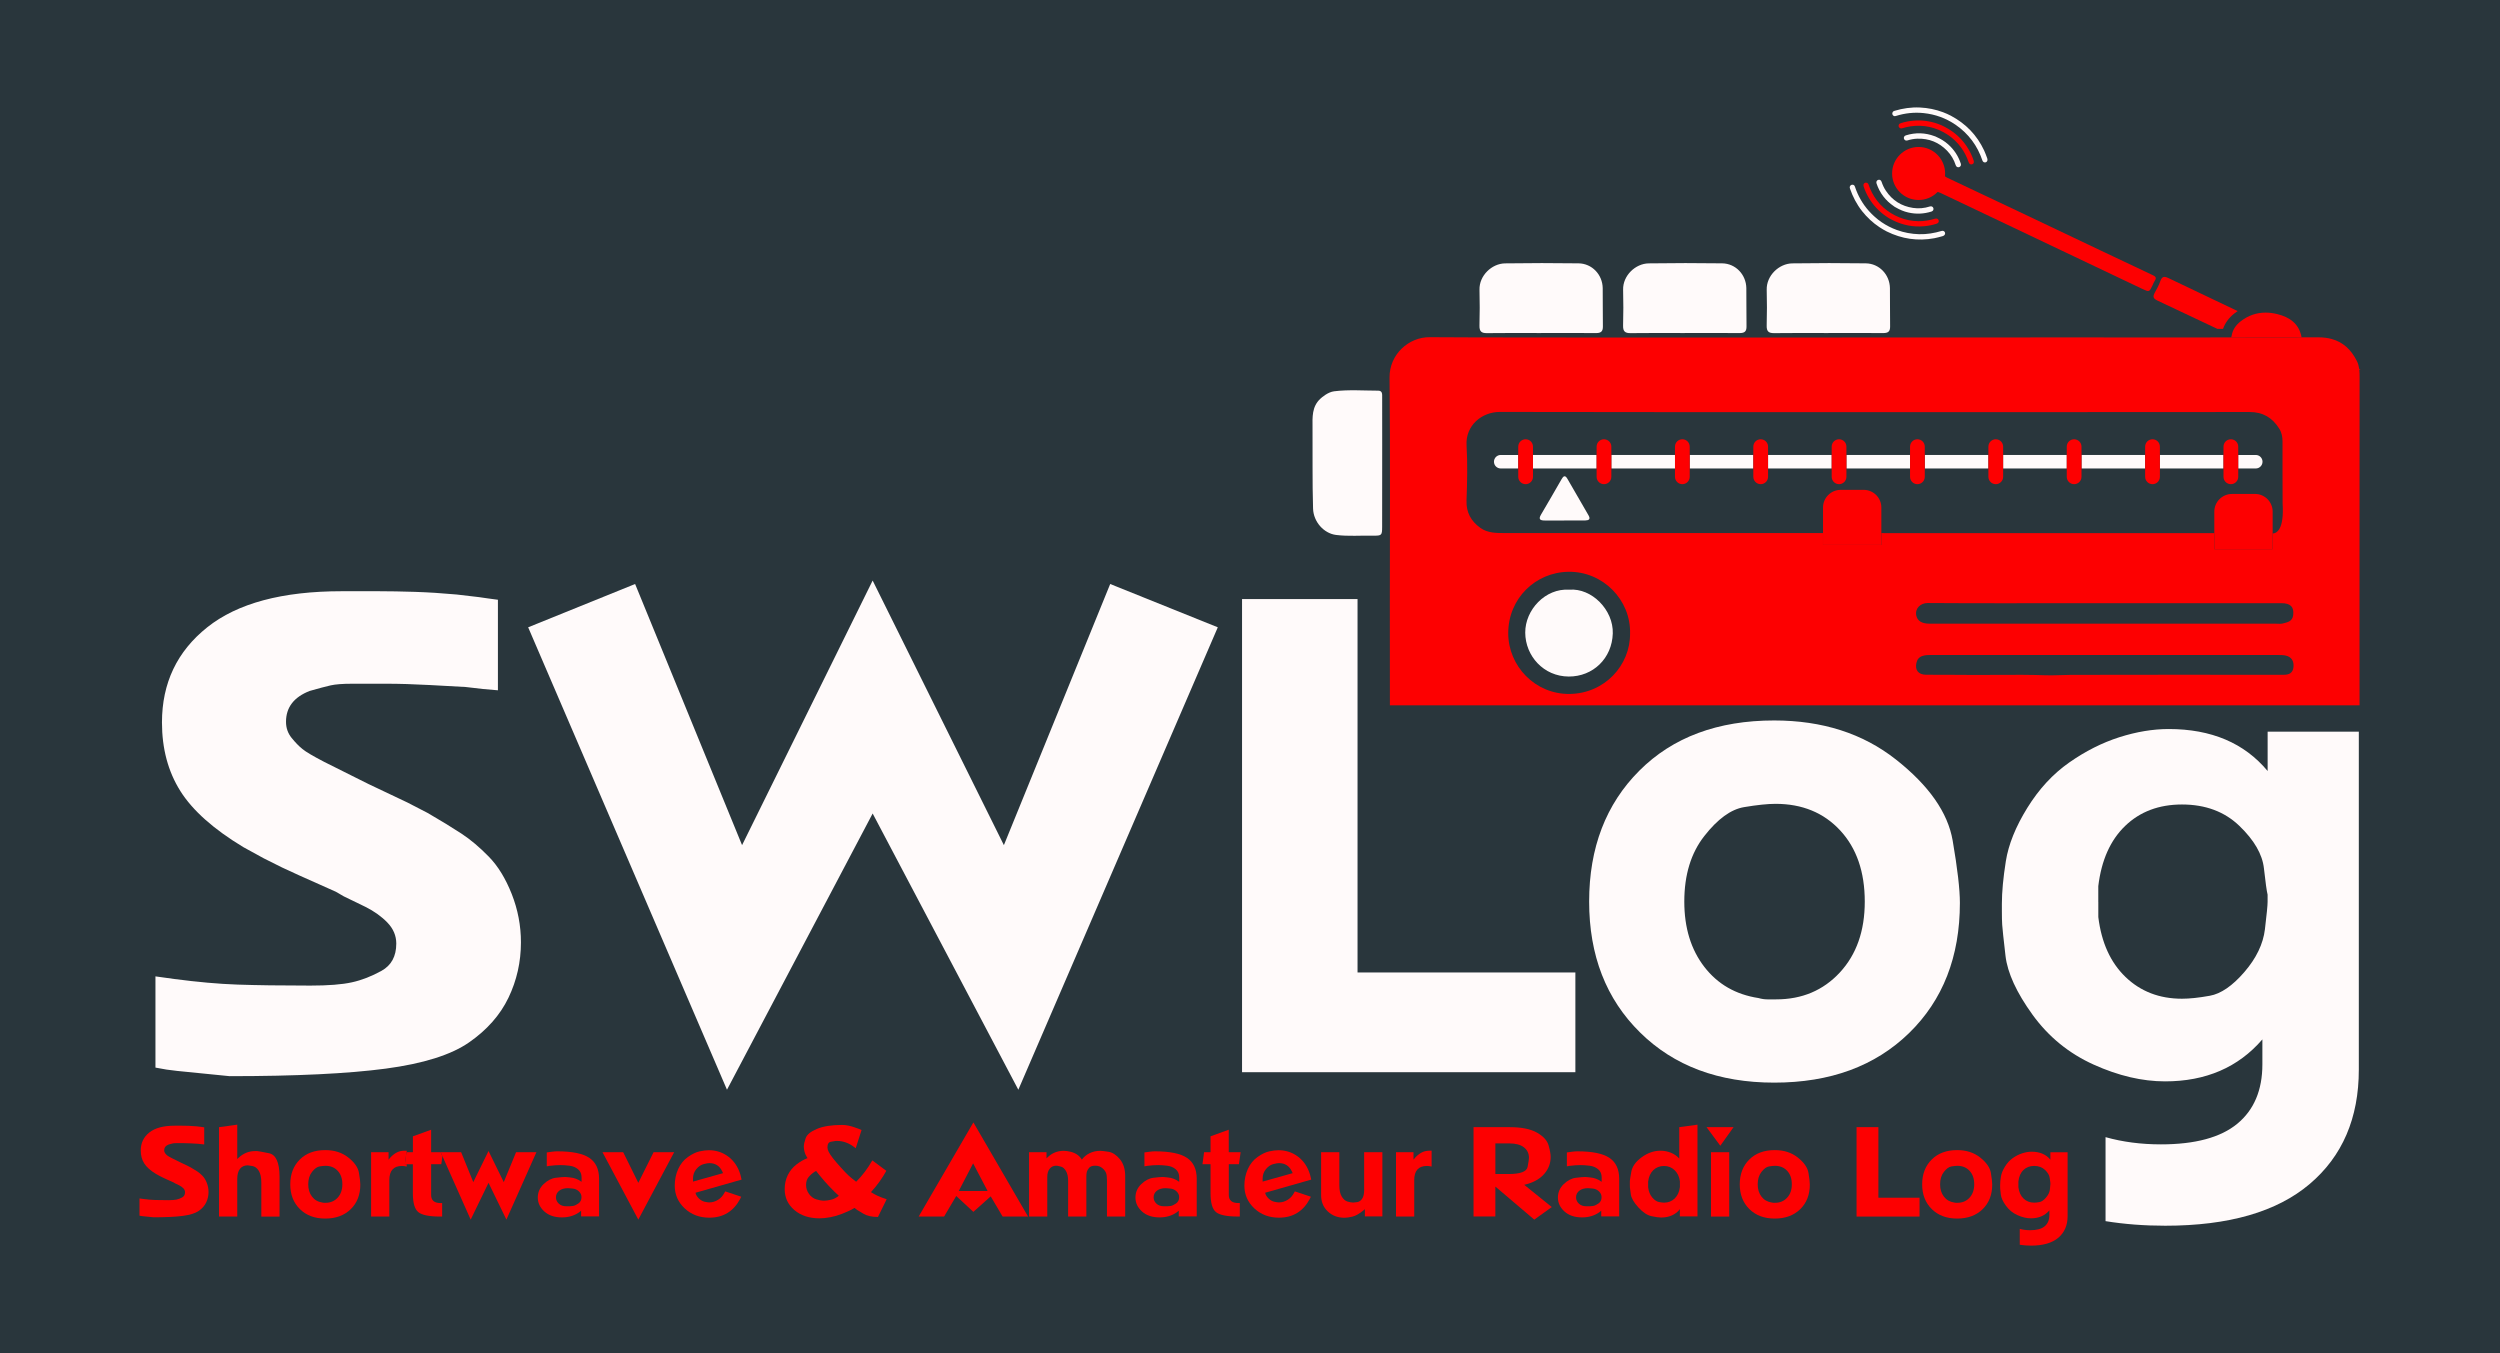 <?xml version="1.0" encoding="utf-8"?>
<!-- Generator: Adobe Illustrator 25.3.1, SVG Export Plug-In . SVG Version: 6.00 Build 0)  -->
<svg version="1.1" id="Layer_1" xmlns="http://www.w3.org/2000/svg" xmlns:xlink="http://www.w3.org/1999/xlink" x="0px" y="0px"
	 viewBox="0 0 851.54 460.86" style="enable-background:new 0 0 851.54 460.86;" xml:space="preserve">
<style type="text/css">
	.st0{fill:#29363C;}
	.st1{fill:#FFFAFA;}
	.st2{fill:#FD0001;}
</style>
<rect x="-10.8" y="-7.12" class="st0" width="873.14" height="475.11"/>
<g>
	<g>
		<path class="st1" d="M52.95,363.64v-31.07l6.48,0.9c7.9,1.04,15.05,1.68,21.46,1.9c6.4,0.22,14.67,0.34,24.81,0.34
			c6.11,0,10.84-0.37,14.19-1.12c3.35-0.74,6.7-2.05,10.06-3.91c3.35-1.86,5.03-4.95,5.03-9.28c0-2.68-1.01-5.06-3.02-7.15
			c-2.01-2.08-4.51-3.87-7.49-5.36l-7.38-3.58l-2.68-1.56l-12.52-5.59l-5.81-2.68l-6.26-3.13l-6.93-3.8
			c-10.13-6.11-17.29-12.48-21.46-19.11c-4.17-6.63-6.26-14.42-6.26-23.36c0-13.41,5.14-24.21,15.42-32.41
			c10.28-8.19,25.55-12.29,45.82-12.29h12.52c3.72,0,7.86,0.08,12.4,0.22c4.54,0.15,9.27,0.45,14.19,0.9l7.6,0.89l3.13,0.45
			l3.35,0.45v30.84l-5.14-0.45l-5.81-0.67c-2.54-0.15-6.59-0.37-12.18-0.67c-5.59-0.3-10.54-0.45-14.86-0.45H120
			c-3.28,0-5.74,0.19-7.38,0.56c-1.64,0.37-4.02,1.01-7.15,1.9c-5.36,2.09-8.05,5.59-8.05,10.5c0,2.09,0.63,3.91,1.9,5.48
			c1.26,1.56,2.49,2.83,3.69,3.8c1.19,0.97,3.65,2.42,7.38,4.36l3.58,1.79l7.15,3.58l4.47,2.23l13.19,6.26l6.93,3.58
			c4.62,2.68,8.45,5.03,11.51,7.04c3.05,2.01,6.15,4.62,9.27,7.82c3.13,3.2,5.73,7.45,7.82,12.74c2.08,5.29,3.13,10.77,3.13,16.43
			c0,6.7-1.42,13-4.25,18.89c-2.83,5.89-7.3,10.95-13.41,15.2c-6.11,4.25-15.57,7.23-28.38,8.94c-12.82,1.71-30.55,2.57-53.19,2.57
			l-17.88-1.79l-3.58-0.45L52.95,363.64z"/>
		<path class="st1" d="M179.9,213.67l36.43-14.75l36.43,88.95l44.48-90.13l44.7,90.13l36.21-88.95l36.65,14.75l-67.94,157.51
			l-49.62-94.09l-49.62,94.09L179.9,213.67z"/>
		<path class="st1" d="M423.06,365.2V204.06h39.34v127.17h74.2v33.97H423.06z"/>
		<path class="st1" d="M541.29,307.09c0-18.33,5.7-33.19,17.1-44.59c11.4-11.4,26.71-17.1,45.93-17.1c16.39,0,30.21,4.43,41.46,13.3
			c11.25,8.87,17.69,18.07,19.33,27.6c1.64,9.54,2.46,16.62,2.46,21.23c0,18.33-5.78,33.12-17.32,44.36
			c-11.55,11.25-26.86,16.87-45.93,16.87c-18.92,0-34.16-5.7-45.7-17.1C547.06,340.28,541.29,325.42,541.29,307.09z M573.7,307.09
			c0,8.94,2.27,16.35,6.82,22.24c4.54,5.89,10.69,9.43,18.44,10.62c1.04,0.3,2.05,0.45,3.02,0.45c0.97,0,1.97,0,3.02,0
			c8.79,0,16.01-3.05,21.68-9.16c5.66-6.11,8.49-14.15,8.49-24.14c0-10.13-2.79-18.22-8.38-24.25c-5.59-6.03-12.93-9.05-22.01-9.05
			c-2.68,0-6.26,0.37-10.73,1.12c-4.47,0.75-8.98,4.02-13.52,9.83C575.97,290.55,573.7,298.01,573.7,307.09z"/>
		<path class="st1" d="M681.87,307.88c0-4.03,0.45-8.88,1.35-14.55c0.9-5.67,3.33-11.72,7.3-18.14c3.97-6.42,8.72-11.57,14.26-15.45
			c5.54-3.88,11.23-6.75,17.07-8.62c5.84-1.86,11.45-2.8,16.85-2.8c14.52,0,25.75,4.77,33.69,14.3v-13.41h31.06v115.1
			c0,16.54-5.59,29.54-16.76,39c-11.17,9.46-27.57,14.19-49.17,14.19c-7.15,0-13.93-0.52-20.34-1.56v-28.61
			c5.83,1.64,12.12,2.46,18.86,2.46c11.67,0,20.35-2.35,26.03-7.04c5.68-4.69,8.53-11.44,8.53-20.23v-8.49
			c-8.22,9.54-19.27,14.3-33.16,14.3c-7.77,0-15.87-1.9-24.31-5.71c-8.44-3.81-15.39-9.48-20.84-17.02
			c-5.45-7.54-8.51-14.22-9.19-20.04c-0.67-5.82-1.05-9.33-1.12-10.52c-0.08-1.19-0.11-2.69-0.11-4.48V307.88z M714.72,307.21v5.16
			c1.06,8.67,4.14,15.48,9.27,20.41c5.13,4.93,11.53,7.4,19.22,7.4c2.56,0,5.73-0.33,9.49-1.01c3.77-0.67,7.69-3.36,11.76-8.07
			c4.07-4.71,6.41-9.57,7.01-14.58c0.6-5.01,0.91-8.11,0.91-9.31c0-0.75,0-1.57,0-2.47c-0.3-1.19-0.72-4.19-1.25-8.97
			c-0.53-4.78-3.31-9.6-8.36-14.46c-5.05-4.86-11.57-7.29-19.56-7.29c-7.84,0-14.29,2.43-19.34,7.29c-5.05,4.86-8.1,11.7-9.16,20.52
			V307.21z"/>
	</g>
	<g>
		<path class="st2" d="M648.47,65.85c2.77,2,6.57,2.09,9.42,0.1c1.13-0.78,1.96-0.77,3.13-0.21c22.85,10.9,45.72,21.75,68.59,32.62
			c2.47,1.17,2.47,1.18,3.6-1.23c0.23-0.49,0.41-1.03,0.72-1.47c0.88-1.25,0-1.62-0.92-2.06c-5.86-2.77-11.72-5.54-17.58-8.32
			c-17.38-8.26-34.75-16.54-52.16-24.74c-1.32-0.62-1.5-1.47-1.64-2.67c-0.5-4.11-3.99-7.28-8.03-7.39
			c-4.15-0.12-7.76,2.74-8.7,7.42C644.47,60.79,645.52,63.73,648.47,65.85z"/>
		<path class="st2" d="M757.2,112.02c0.69-1.98,1.97-3.75,3.77-5.18c0.4-0.31,0.8-0.61,1.21-0.88c-7.84-3.72-15.68-7.45-23.51-11.21
			c-1.52-0.73-2.27-0.63-2.84,1.04c-0.46,1.35-1.17,2.61-1.86,3.87c-0.7,1.28-0.69,1.98,0.89,2.72c6.82,3.19,13.62,6.41,20.42,9.64
			h1.88C757.17,112.02,757.18,112.02,757.2,112.02z"/>
		<path class="st2" d="M804.03,125.85c-0.16-0.07-0.31-0.15-0.47-0.22c0.01,0.1,0.03,0.2,0.04,0.31
			C803.75,125.91,803.88,125.87,804.03,125.85z"/>
		<path class="st2" d="M775.69,106.99c-1.36-0.34-2.7-0.51-4-0.51c-3.06,0-5.95,0.96-8.59,3.05c-1.56,1.24-2.65,2.83-2.96,4.81
			c-0.04,0.25-0.11,0.44-0.19,0.6c8.01,0,16.02-0.01,24.03-0.02c-0.02-0.05-0.04-0.09-0.05-0.15
			C783.06,110.18,779.81,108.01,775.69,106.99z"/>
		<path class="st2" d="M803.69,210.23c0-27.23,0.01-54.47,0.02-81.7c0-0.87-0.01-1.74-0.1-2.6c-0.01-0.1-0.02-0.2-0.04-0.31
			c-0.12-0.88-0.33-1.74-0.75-2.58c-1.97-3.99-4.78-6.51-8.57-7.56c-1.37-0.38-2.87-0.58-4.51-0.58c-1.92,0-3.84,0-5.76,0.01
			c-8.01,0.02-16.02,0.02-24.03,0.02c-6.42,0-12.84,0.01-19.26,0.01c-12.69,0-25.38-0.01-38.07-0.01
			c-45.9,0-192.81,0.14-215.62-0.08c-7.12-0.07-13.78,5.82-13.7,13.77c0.27,25.69,0.09,51.39,0.1,77.08
			c0,11.52,0.01,23.03,0.02,34.55H803.7C803.7,230.25,803.69,220.24,803.69,210.23z M781.1,209.51c-0.25,2.19-2,2.47-3.6,2.87
			c-0.69,0.17-1.46,0.06-2.2,0.06c-32.92,0-65.85,0-98.77,0c-6.49,0-12.97,0.02-19.46-0.01c-2.52-0.01-3.97-1-4.35-2.74
			c-0.53-2.46,1.46-4.31,3.91-4.29c16.73,0.12,33.46,0.06,50.19,0.06c3.35,0,6.69,0,10.04,0c20.08,0,40.15,0,60.23,0
			C780.21,205.45,781.42,206.73,781.1,209.51z M534.64,236.37c-11.78,0.13-20.89-9.52-20.91-20.66
			c-0.02-11.82,9.26-20.82,20.57-20.95c11.72-0.14,21.2,9.6,20.93,21C555.33,226.61,546.56,236.23,534.64,236.37z M640.81,181.56
			v4.06h-19.87v-4.04c-0.09,0-0.18,0-0.28,0c-0.33-0.02-0.67,0-1,0c-35.6,0-71.19,0.01-106.79-0.01c-3,0-6.12,0.07-8.69-1.8
			c-3.1-2.26-4.81-5.2-4.66-9.29c0.23-6.26,0.38-12.55,0.01-18.79c-0.4-6.76,5.19-11.4,11.37-11.38
			c42.55,0.11,85.11,0.06,127.66,0.06c42.55,0,85.11,0.02,127.66-0.03c4.54-0.01,7.77,1.91,10.12,5.66c0.86,1.37,1.12,2.85,1.12,4.4
			c0.02,7.03-0.03,14.05,0.03,21.08c0.56,8.82-1.96,10.18-3.4,10.25v5.32h-19.87v-5.45c-15.47,0.01-30.95,0-46.42,0
			c-21.88,0-43.76,0-65.64,0C641.63,181.57,641.2,181.57,640.81,181.56z M781.19,227.25c-0.21,1.95-1.44,2.57-3.18,2.59
			c-0.4,0-0.8,0.01-1.2,0.01c-23.82-0.01-47.64-0.05-71.46,0.02c-2.85,0.01-5.76,0.24-8.57,0.14c-10.25-0.36-20.49,0.02-30.73-0.15
			c-3.34-0.06-6.69,0.03-10.04-0.03c-2.6-0.04-3.81-1.61-3.24-4.07c0.27-1.2,0.95-2.01,2.18-2.37c0.92-0.27,1.85-0.29,2.78-0.29
			c16.59,0.01,99.45,0,118.12,0.01c0.93,0,1.89-0.01,2.79,0.21C780.55,223.77,781.41,225.22,781.19,227.25z"/>
		<path class="st1" d="M447.25,173.23c0.14,4.53,3.68,8.46,7.82,8.98c4.2,0.53,8.42,0.16,12.62,0.24c2.96,0.05,3.08-0.12,3.09-3.01
			c0.01-9.36,0.01-18.73,0.02-28.09c0-5.35,0-10.7-0.01-16.05c0-0.99,0.13-2.22-1.34-2.23c-5.01-0.01-10.04-0.41-15.02,0.21
			c-2.11,0.26-4.18,2.05-4.72,2.56c-2.88,2.69-2.67,6.24-2.64,9.71C447.14,154.78,446.97,164,447.25,173.23z"/>
		<path class="st1" d="M506.49,113.47c6.15-0.09,12.3-0.03,18.44-0.03c0,0,0,0,0-0.01c6.21,0,12.43-0.03,18.64,0.02
			c1.66,0.01,2.44-0.47,2.4-2.29c-0.09-4.34,0.02-8.69-0.06-13.03c-0.08-4.61-3.66-8.37-8.22-8.43c-8.35-0.11-16.71-0.12-25.06,0.01
			c-4.49,0.07-8.82,4.16-8.69,8.99c0.11,4.07,0.1,8.15-0.01,12.23C503.9,112.85,504.58,113.5,506.49,113.47z"/>
		<path class="st1" d="M555.41,113.47c6.15-0.09,12.3-0.03,18.44-0.03c0,0,0,0,0-0.01c6.22,0,12.43-0.03,18.64,0.02
			c1.66,0.01,2.44-0.47,2.4-2.29c-0.09-4.34,0.02-8.69-0.06-13.03c-0.08-4.61-3.66-8.37-8.22-8.43c-8.35-0.11-16.71-0.12-25.06,0.01
			c-4.49,0.07-8.82,4.16-8.69,8.99c0.11,4.07,0.1,8.15-0.01,12.23C552.81,112.85,553.49,113.5,555.41,113.47z"/>
		<path class="st1" d="M604.32,113.47c6.15-0.09,12.3-0.03,18.44-0.03c0,0,0,0,0-0.01c6.22,0,12.43-0.03,18.64,0.02
			c1.66,0.01,2.44-0.47,2.4-2.29c-0.09-4.34,0.02-8.69-0.06-13.03c-0.08-4.61-3.66-8.37-8.22-8.43c-8.35-0.11-16.71-0.12-25.06,0.01
			c-4.49,0.07-8.82,4.16-8.69,8.99c0.11,4.07,0.1,8.15-0.01,12.23C601.72,112.85,602.4,113.5,604.32,113.47z"/>
		<path class="st1" d="M533.88,163.08c-0.77-1.34-1.36-0.95-1.96,0.1c-2.34,4.04-4.64,8.1-7.03,12.11c-0.98,1.65-0.2,2,1.27,2
			c2.21,0,4.41,0,6.62,0c0,0,0,0,0-0.01c2.41,0,4.81,0.02,7.22-0.01c1.17-0.02,1.85-0.41,1.08-1.73
			C538.67,171.4,536.26,167.25,533.88,163.08z"/>
		<path class="st1" d="M534.51,200.86c-8.14-0.55-15.03,6.86-14.99,14.63c0.04,7.95,6.26,14.91,14.81,14.95
			c8.28,0.04,14.75-6.19,15.01-14.67C549.59,207.77,542.18,200.22,534.51,200.86z"/>
		<path class="st2" d="M68.97,400.5c-0.59-0.61-1.18-1.1-1.75-1.48c-0.58-0.38-1.3-0.83-2.18-1.33l-1.31-0.68l-2.49-1.18l-0.84-0.42
			l-1.35-0.67l-0.68-0.34c-0.7-0.36-1.17-0.64-1.39-0.82c-0.23-0.18-0.46-0.42-0.7-0.72c-0.24-0.3-0.36-0.64-0.36-1.03
			c0-0.93,0.51-1.59,1.52-1.99c0.59-0.17,1.04-0.29,1.35-0.36c0.31-0.07,0.77-0.11,1.39-0.11h2.2c0.82,0,1.75,0.03,2.81,0.09
			c1.06,0.06,1.82,0.1,2.3,0.13l1.1,0.13l0.97,0.09v-5.83l-0.63-0.08l-0.59-0.09l-1.44-0.17c-0.93-0.09-1.82-0.14-2.68-0.17
			c-0.86-0.03-1.64-0.04-2.34-0.04h-2.37c-3.83,0-6.71,0.77-8.66,2.32c-1.94,1.55-2.91,3.59-2.91,6.12c0,1.69,0.39,3.16,1.18,4.41
			s2.14,2.46,4.06,3.61l1.31,0.72l1.18,0.59l1.1,0.51l2.36,1.06l0.51,0.3l1.39,0.67c0.56,0.28,1.03,0.62,1.42,1.01
			c0.38,0.39,0.57,0.85,0.57,1.35c0,0.82-0.32,1.4-0.95,1.75c-0.63,0.35-1.27,0.6-1.9,0.74c-0.63,0.14-1.53,0.21-2.68,0.21
			c-1.92,0-3.48-0.02-4.69-0.06c-1.21-0.04-2.56-0.16-4.06-0.36l-1.23-0.17v5.87l0.72,0.13l0.68,0.08l3.38,0.34
			c4.28,0,7.63-0.16,10.05-0.49c2.42-0.32,4.21-0.89,5.36-1.69c1.15-0.8,2-1.76,2.53-2.87c0.53-1.11,0.8-2.3,0.8-3.57
			c0-1.07-0.2-2.1-0.59-3.1C70.05,401.91,69.56,401.11,68.97,400.5z"/>
		<path class="st2" d="M91.59,392.8c-2.41-0.48-3.72-0.72-3.95-0.72s-0.49,0-0.8,0c-2.08,0-3.94,0.76-5.57,2.27l-0.46,0.43v-11.7
			l-6.21,0.85v30.45h6.21v-12.82c0-1.5,0.31-2.65,0.93-3.44c0.62-0.79,1.51-1.19,2.66-1.19c0.22,0,0.77,0.09,1.63,0.25
			c0.86,0.17,1.57,0.71,2.13,1.64c0.56,0.92,0.85,2.24,0.85,3.97v11.59h6.21v-13.57C95.2,395.95,93.99,393.28,91.59,392.8z"/>
		<path class="st2" d="M118.62,394.25c-2.13-1.68-4.74-2.51-7.84-2.51c-3.63,0-6.53,1.08-8.68,3.23c-2.15,2.15-3.23,4.96-3.23,8.43
			s1.09,6.27,3.27,8.43c2.18,2.15,5.06,3.23,8.64,3.23c3.6,0,6.5-1.06,8.68-3.19c2.18-2.12,3.27-4.92,3.27-8.38
			c0-0.87-0.16-2.21-0.47-4.01C121.96,397.66,120.74,395.93,118.62,394.25z M115,407.96c-1.07,1.16-2.44,1.73-4.1,1.73
			c-0.2,0-0.39,0-0.57,0s-0.37-0.03-0.57-0.09c-1.46-0.22-2.63-0.89-3.48-2.01c-0.86-1.11-1.29-2.51-1.29-4.2
			c0-1.72,0.43-3.12,1.29-4.22c0.86-1.1,1.71-1.72,2.56-1.86c0.84-0.14,1.52-0.21,2.03-0.21c1.72,0,3.1,0.57,4.16,1.71
			c1.06,1.14,1.58,2.67,1.58,4.58C116.61,405.28,116.07,406.8,115,407.96z"/>
		<path class="st2" d="M138.44,392.46h0.09v-0.51h-0.72c-0.96,0-1.81,0.18-2.56,0.55c-0.75,0.37-1.49,0.93-2.22,1.69l-0.38,0.46
			l-0.3,0.34v-2.53h-5.95v21.92h6.21v-12.41c0-3.22,1.44-4.83,4.31-4.83c0.31,0,0.55,0.02,0.72,0.04l0.89,0.17v-0.8h-0.63
			L138.44,392.46z"/>
		<path class="st2" d="M146.85,392.46v-7.65l-6.21,2.24v5.41h-2.11h-0.09l-0.55,4.1h0.63h2.11v9.9c0,3.26,0.61,5.39,1.84,6.4
			c1.23,1.01,3.71,1.52,7.45,1.52h0.68v-4.6h-0.55c-2.14,0-3.2-0.92-3.2-2.75v-1.65v-8.83h3.46l0.39-2.73l-0.61-1.36H146.85z"/>
		<polygon class="st2" points="171.59,402.65 166.4,392.05 161.21,402.65 157.07,392.46 150.9,392.46 150.1,392.46 150.71,393.82 
			160.32,415.42 166.4,402.89 172.49,415.42 182.71,392.46 175.78,392.46 		"/>
		<path class="st2" d="M200.72,394.38c-2.21-1.48-5.84-2.22-10.9-2.22c-0.48,0-1.07,0.04-1.77,0.13c-0.7,0.09-1.31,0.17-1.81,0.25
			v4.73l1.01-0.17c1.35-0.17,2.57-0.25,3.67-0.25c0.84,0,1.85,0.07,3.04,0.21c1.18,0.14,2.16,0.55,2.95,1.22
			c0.79,0.68,1.18,1.59,1.18,2.75v1.52c-0.65-0.48-1.3-0.83-1.94-1.06c-0.65-0.23-1.27-0.37-1.86-0.42c-0.59-0.06-1-0.1-1.23-0.13
			c-0.23-0.03-0.42-0.04-0.59-0.04c-0.62,0-1.67,0.09-3.15,0.27c-1.48,0.18-2.87,0.91-4.18,2.18c-1.31,1.27-1.96,2.79-1.96,4.56
			c0,1.83,0.75,3.41,2.24,4.75c1.49,1.34,3.49,2.01,6,2.01c2.22,0,4.17-0.58,5.83-1.73l0.68-0.55v1.94h6.12v-12.92
			C204.03,398.2,202.93,395.86,200.72,394.38z M197.01,409.92c-0.71,0.49-1.32,0.77-1.83,0.85c-0.5,0.07-0.9,0.11-1.18,0.11h-1.05
			c-1.12,0-2-0.3-2.63-0.91c-0.63-0.6-0.95-1.32-0.95-2.13c0-0.93,0.37-1.68,1.11-2.26c0.74-0.58,1.74-0.87,3.01-0.87
			c0.22,0,0.75,0.04,1.58,0.13c0.83,0.08,1.53,0.41,2.12,0.97c0.59,0.56,0.88,1.21,0.88,1.94
			C198.08,408.7,197.72,409.43,197.01,409.92z"/>
		<polygon class="st2" points="217.42,402.89 212.27,392.46 205.22,392.46 217.42,415.42 229.63,392.46 222.62,392.46 		"/>
		<path class="st2" d="M252.18,400.06c-0.79-2.59-2.15-4.62-4.08-6.08c-1.93-1.46-4.15-2.2-6.65-2.2c-0.93,0-1.99,0.13-3.19,0.4
			c-1.2,0.27-2.51,0.9-3.93,1.9c-1.42,1-2.53,2.36-3.32,4.1c-0.79,1.73-1.18,3.63-1.18,5.68c0,3.04,1.13,5.62,3.38,7.73
			c2.25,2.11,5.05,3.17,8.4,3.17c4.73,0,8.24-2.14,10.52-6.42l0.34-0.72l-5.45-1.82l-0.21,0.38c-0.56,1.1-1.32,1.94-2.26,2.51
			c-0.94,0.58-1.94,0.87-2.98,0.87c-0.37,0-0.89-0.08-1.56-0.23c-0.68-0.15-1.32-0.52-1.94-1.1c-0.62-0.58-1.01-1.23-1.18-1.96
			l15.71-4.48L252.18,400.06z M236.05,402.47l0-1.01c0-1.27,0.38-2.35,1.14-3.25c0.76-0.9,1.58-1.46,2.47-1.69
			c0.89-0.23,1.53-0.34,1.92-0.34c2.08,0,3.56,0.94,4.43,2.83l0.17,0.34l0.08,0.25L236.05,402.47z"/>
		<path class="st2" d="M298.98,407.34c-0.34-0.15-0.75-0.36-1.22-0.63c-0.48-0.27-0.85-0.49-1.1-0.65c2.06-2.22,3.8-4.65,5.24-7.26
			l-4.77-3.55c-0.79,1.38-1.64,2.68-2.56,3.89c-0.92,1.21-1.89,2.34-2.94,3.38c-1.04-0.79-1.89-1.47-2.53-2.06
			c-0.65-0.59-1.54-1.52-2.68-2.78c-1.14-1.26-2.04-2.32-2.7-3.16c-0.66-0.84-1.14-1.56-1.44-2.15c-0.3-0.59-0.44-1.11-0.44-1.56
			c0-1.15,0.41-1.79,1.23-1.92c0.82-0.13,1.35-0.22,1.6-0.27c0.17,0,0.35,0,0.55,0c0.96,0,1.94,0.18,2.94,0.54
			c1,0.36,1.96,0.9,2.89,1.62l0.42,0.33l1.99-6.21c-0.39-0.2-0.73-0.34-0.99-0.42c-0.27-0.09-0.71-0.24-1.33-0.47
			c-0.62-0.22-1.3-0.42-2.05-0.59c-0.75-0.17-1.5-0.25-2.26-0.25c-3.58,0-6.43,0.45-8.57,1.35c-2.14,0.9-3.42,1.95-3.84,3.16
			c-0.42,1.21-0.63,2.18-0.63,2.91c0,0.53,0.09,1.11,0.25,1.73c0.17,0.62,0.39,1.15,0.68,1.6l0.17,0.3l0.17,0.25
			c-1.27,0.48-2.53,1.2-3.78,2.17c-1.25,0.97-2.23,2.17-2.94,3.6c-0.7,1.43-1.06,3.03-1.06,4.8c0,2.89,1.1,5.27,3.32,7.14
			c2.21,1.87,5.06,2.8,8.55,2.8c1.13,0,2.35-0.13,3.67-0.38c1.32-0.25,2.63-0.62,3.93-1.13l1.98-0.83c0.56-0.25,0.97-0.45,1.23-0.58
			c0.25-0.14,0.62-0.35,1.1-0.63c0.28,0.25,0.57,0.48,0.87,0.67c0.3,0.2,1.04,0.65,2.24,1.35c1.2,0.7,2.82,1.06,4.88,1.06l2.96-6.04
			c-0.48-0.14-1.01-0.32-1.6-0.55S299.31,407.5,298.98,407.34z M283.05,408.65c-0.93,0.21-1.72,0.32-2.37,0.32
			c-0.79,0-1.68-0.15-2.66-0.46c-0.99-0.31-1.81-0.93-2.47-1.85c-0.66-0.93-0.99-1.93-0.99-3.03c0-1.12,0.29-2.03,0.87-2.71
			c0.58-0.69,1.27-1.3,2.09-1.83l0.46-0.25l0.59,0.76l0.68,0.84c1.29,1.57,2.31,2.73,3.04,3.49c0.73,0.76,1.39,1.43,1.98,2.02
			l0.72,0.67l0.72,0.67C284.87,407.99,283.98,408.45,283.05,408.65z"/>
		<path class="st2" d="M312.91,414.38h8.66l4.14-7.01l5.83,5.41l5.91-5.28l4.06,6.88h8.66l-18.62-32.07L312.91,414.38z
			 M326.56,405.68l4.9-9.42l4.94,9.42H326.56z"/>
		<path class="st2" d="M377.55,392.31c-1.37-0.21-2.29-0.32-2.77-0.32c-1.32,0-2.53,0.27-3.63,0.8c-1.1,0.54-1.98,1.27-2.66,2.2
			c-0.39-0.67-0.92-1.24-1.56-1.69c-0.65-0.45-1.41-0.78-2.28-0.99c-0.87-0.21-1.65-0.32-2.32-0.32c-2.14,0-3.97,0.73-5.49,2.2
			l-0.38,0.38v-2.11h-5.95v21.92h6.21v-13.51c0-1.16,0.27-2.08,0.82-2.77c0.55-0.69,1.29-1.04,2.22-1.04c0.17,0,0.32,0.01,0.47,0.04
			c0.14,0.03,0.53,0.12,1.16,0.28c0.63,0.16,1.2,0.65,1.69,1.48c0.49,0.83,0.74,1.94,0.74,3.32v12.19h6.21v-13.59
			c0-0.71,0.06-1.26,0.17-1.65c0.11-0.4,0.37-0.84,0.76-1.33c0.39-0.49,1.1-0.74,2.11-0.74c0.96,0,1.76,0.27,2.41,0.83
			c0.65,0.55,1.07,1.11,1.27,1.67c0.2,0.56,0.3,1.4,0.3,2.5v12.32h6.21v-13.8c0-2.37-0.61-4.29-1.82-5.76
			C380.21,393.36,378.92,392.52,377.55,392.31z"/>
		<path class="st2" d="M404.29,394.38c-2.21-1.48-5.84-2.22-10.9-2.22c-0.48,0-1.07,0.04-1.77,0.13c-0.7,0.09-1.31,0.17-1.81,0.25
			v4.73l1.01-0.17c1.35-0.17,2.57-0.25,3.67-0.25c0.84,0,1.85,0.07,3.04,0.21c1.18,0.14,2.16,0.55,2.95,1.22
			c0.79,0.68,1.18,1.59,1.18,2.75v1.52c-0.65-0.48-1.3-0.83-1.94-1.06c-0.65-0.23-1.27-0.37-1.86-0.42c-0.59-0.06-1-0.1-1.23-0.13
			c-0.23-0.03-0.42-0.04-0.59-0.04c-0.62,0-1.67,0.09-3.15,0.27c-1.48,0.18-2.87,0.91-4.18,2.18c-1.31,1.27-1.96,2.79-1.96,4.56
			c0,1.83,0.75,3.41,2.24,4.75c1.49,1.34,3.49,2.01,6,2.01c2.22,0,4.17-0.58,5.83-1.73l0.68-0.55v1.94h6.12v-12.92
			C407.6,398.2,406.5,395.86,404.29,394.38z M400.58,409.92c-0.71,0.49-1.32,0.77-1.83,0.85c-0.5,0.07-0.9,0.11-1.18,0.11h-1.05
			c-1.12,0-2-0.3-2.63-0.91c-0.63-0.6-0.95-1.32-0.95-2.13c0-0.93,0.37-1.68,1.11-2.26c0.74-0.58,1.74-0.87,3.01-0.87
			c0.22,0,0.75,0.04,1.58,0.13c0.83,0.08,1.53,0.41,2.12,0.97c0.59,0.56,0.88,1.21,0.88,1.94
			C401.65,408.7,401.29,409.43,400.58,409.92z"/>
		<path class="st2" d="M418.54,396.55h3.46l0.59-4.1h-4.05v-7.65l-6.21,2.24v5.41h-2.2l-0.55,4.1h2.75v9.9
			c0,3.26,0.61,5.39,1.84,6.4c1.23,1.01,3.71,1.52,7.45,1.52h0.68v-4.6h-0.55c-2.14,0-3.2-0.92-3.2-2.75v-1.65V396.55z"/>
		<path class="st2" d="M446.21,400.06c-0.79-2.59-2.15-4.62-4.08-6.08c-1.93-1.46-4.15-2.2-6.65-2.2c-0.93,0-1.99,0.13-3.19,0.4
			c-1.2,0.27-2.51,0.9-3.93,1.9c-1.42,1-2.53,2.36-3.32,4.1c-0.79,1.73-1.18,3.63-1.18,5.68c0,3.04,1.13,5.62,3.38,7.73
			c2.25,2.11,5.05,3.17,8.4,3.17c4.73,0,8.24-2.14,10.52-6.42l0.34-0.72l-5.45-1.82l-0.21,0.38c-0.56,1.1-1.32,1.94-2.26,2.51
			c-0.94,0.58-1.94,0.87-2.98,0.87c-0.37,0-0.89-0.08-1.56-0.23c-0.68-0.15-1.32-0.52-1.94-1.1c-0.62-0.58-1.01-1.23-1.18-1.96
			l15.71-4.48L446.21,400.06z M430.07,402.47l0-1.01c0-1.27,0.38-2.35,1.14-3.25c0.76-0.9,1.58-1.46,2.47-1.69
			c0.89-0.23,1.53-0.34,1.92-0.34c2.08,0,3.56,0.94,4.44,2.83l0.17,0.34l0.08,0.25L430.07,402.47z"/>
		<path class="st2" d="M464.66,405.17c0,1.44-0.23,2.49-0.7,3.15c-0.46,0.66-1.02,1.04-1.67,1.14c-0.65,0.1-1.1,0.15-1.35,0.15
			c-0.51,0-1.14-0.11-1.9-0.32c-0.76-0.21-1.42-0.77-1.99-1.67c-0.56-0.9-0.85-2.18-0.85-3.84v-11.32h-6.21v13.22v1.39
			c0,2.28,0.76,4.14,2.28,5.57c1.52,1.44,3.42,2.15,5.7,2.15c0.68,0,1.56-0.13,2.66-0.38c1.1-0.25,2.35-0.96,3.76-2.11l0.51-0.46
			v2.49h5.96v-21.88h-6.21V405.17z"/>
		<path class="st2" d="M484.36,392.5c-0.75,0.37-1.49,0.93-2.22,1.69l-0.38,0.46l-0.3,0.34v-2.53h-5.96v21.92h6.21v-12.41
			c0-3.22,1.44-4.83,4.31-4.83c0.31,0,0.55,0.02,0.72,0.04l0.89,0.17v-5.41h-0.72C485.96,391.95,485.11,392.13,484.36,392.5z"/>
		<path class="st2" d="M520.45,403.23c2.48-0.76,4.38-1.96,5.72-3.59c1.34-1.63,2.01-3.49,2.01-5.57c0-0.93-0.23-2.23-0.7-3.91
			s-1.79-3.13-3.97-4.37c-2.18-1.24-5.27-1.86-9.27-1.86h-12.33v30.41h7.43v-10.18l13.26,11.27l5.96-4.29l-9.38-7.57L520.45,403.23z
			 M509.35,399.89v-10.43h4.73c2.17,0,3.83,0.44,4.98,1.33c1.15,0.89,1.73,2.09,1.73,3.61c0,0.42-0.16,1.44-0.46,3.06
			c-0.31,1.62-2.47,2.43-6.46,2.43H509.35z"/>
		<path class="st2" d="M548.18,394.38c-2.21-1.48-5.84-2.22-10.9-2.22c-0.48,0-1.07,0.04-1.77,0.13c-0.7,0.09-1.31,0.17-1.81,0.25
			v4.73l1.01-0.17c1.35-0.17,2.57-0.25,3.67-0.25c0.84,0,1.86,0.07,3.04,0.21c1.18,0.14,2.16,0.55,2.95,1.22s1.18,1.59,1.18,2.75
			v1.52c-0.65-0.48-1.3-0.83-1.94-1.06c-0.65-0.23-1.27-0.37-1.86-0.42c-0.59-0.06-1-0.1-1.22-0.13c-0.23-0.03-0.42-0.04-0.59-0.04
			c-0.62,0-1.67,0.09-3.15,0.27c-1.48,0.18-2.87,0.91-4.18,2.18c-1.31,1.27-1.96,2.79-1.96,4.56c0,1.83,0.75,3.41,2.24,4.75
			c1.49,1.34,3.49,2.01,6,2.01c2.22,0,4.17-0.58,5.83-1.73l0.68-0.55v1.94h6.12v-12.92C551.5,398.2,550.39,395.86,548.18,394.38z
			 M544.47,409.92c-0.71,0.49-1.32,0.77-1.83,0.85c-0.5,0.07-0.9,0.11-1.18,0.11h-1.05c-1.12,0-2-0.3-2.63-0.91
			c-0.63-0.6-0.95-1.32-0.95-2.13c0-0.93,0.37-1.68,1.11-2.26c0.74-0.58,1.74-0.87,3-0.87c0.22,0,0.75,0.04,1.58,0.13
			c0.83,0.08,1.53,0.41,2.12,0.97c0.59,0.56,0.88,1.21,0.88,1.94C545.54,408.7,545.18,409.43,544.47,409.92z"/>
		<path class="st2" d="M571.98,394.61c-0.76-0.85-1.7-1.5-2.81-1.96c-1.11-0.46-2.31-0.7-3.61-0.7c-2.2,0-4.32,0.74-6.36,2.22
			c-2.04,1.48-3.22,3.13-3.55,4.94c-0.32,1.82-0.49,2.85-0.49,3.1s0,0.55,0,0.89v0.55c0,0.34,0.01,0.62,0.02,0.84
			c0.01,0.23,0.11,0.99,0.3,2.3c0.18,1.31,1.04,2.8,2.58,4.48c1.53,1.68,3.03,2.67,4.48,2.98c1.45,0.31,2.54,0.46,3.27,0.46
			c1.41,0,2.67-0.26,3.78-0.78c1.11-0.52,1.98-1.22,2.6-2.09v2.49h6v-31.25l-6.21,0.85V394.61z M572.19,404.37
			c-0.2,1.63-0.79,2.92-1.77,3.86c-0.98,0.94-2.18,1.41-3.6,1.41c-0.48,0-1.09-0.08-1.83-0.23c-0.74-0.16-1.48-0.68-2.23-1.56
			c-0.75-0.89-1.21-2.05-1.38-3.48v-0.97v-0.93c0.2-1.66,0.79-2.96,1.77-3.91c0.98-0.94,2.19-1.41,3.64-1.41
			c1.42,0,2.62,0.48,3.62,1.44c0.99,0.96,1.59,2.22,1.79,3.8V404.37z"/>
		<polygon class="st2" points="585.96,390.26 590.48,383.92 581.27,383.92 		"/>
		<rect x="582.79" y="392.46" class="st2" width="6.21" height="21.92"/>
		<path class="st2" d="M612.33,394.25c-2.13-1.68-4.74-2.51-7.83-2.51c-3.63,0-6.53,1.08-8.68,3.23s-3.23,4.96-3.23,8.43
			s1.09,6.27,3.27,8.43c2.18,2.15,5.06,3.23,8.64,3.23c3.6,0,6.5-1.06,8.68-3.19c2.18-2.12,3.27-4.92,3.27-8.38
			c0-0.87-0.15-2.21-0.46-4.01C615.68,397.66,614.46,395.93,612.33,394.25z M608.72,407.96c-1.07,1.16-2.44,1.73-4.1,1.73
			c-0.2,0-0.39,0-0.57,0s-0.37-0.03-0.57-0.09c-1.46-0.22-2.63-0.89-3.49-2.01c-0.86-1.11-1.29-2.51-1.29-4.2
			c0-1.72,0.43-3.12,1.29-4.22c0.86-1.1,1.71-1.72,2.56-1.86c0.85-0.14,1.52-0.21,2.03-0.21c1.72,0,3.1,0.57,4.16,1.71
			c1.06,1.14,1.58,2.67,1.58,4.58C610.33,405.28,609.79,406.8,608.72,407.96z"/>
		<polygon class="st2" points="639.81,383.92 632.37,383.92 632.37,414.38 653.83,414.38 653.83,407.96 639.81,407.96 		"/>
		<path class="st2" d="M674.46,394.25c-2.13-1.68-4.74-2.51-7.83-2.51c-3.63,0-6.53,1.08-8.68,3.23s-3.23,4.96-3.23,8.43
			s1.09,6.27,3.27,8.43c2.18,2.15,5.06,3.23,8.64,3.23c3.6,0,6.5-1.06,8.68-3.19c2.18-2.12,3.27-4.92,3.27-8.38
			c0-0.87-0.15-2.21-0.46-4.01C677.8,397.66,676.58,395.93,674.46,394.25z M670.85,407.96c-1.07,1.16-2.44,1.73-4.1,1.73
			c-0.2,0-0.39,0-0.57,0s-0.37-0.03-0.57-0.09c-1.46-0.22-2.63-0.89-3.49-2.01c-0.86-1.11-1.29-2.51-1.29-4.2
			c0-1.72,0.43-3.12,1.29-4.22c0.86-1.1,1.71-1.72,2.56-1.86c0.85-0.14,1.52-0.21,2.03-0.21c1.72,0,3.1,0.57,4.16,1.71
			s1.58,2.67,1.58,4.58C672.45,405.28,671.92,406.8,670.85,407.96z"/>
		<path class="st2" d="M698.39,394.99c-1.5-1.8-3.62-2.7-6.37-2.7c-1.02,0-2.08,0.18-3.18,0.53c-1.1,0.35-2.18,0.9-3.23,1.63
			c-1.05,0.73-1.95,1.71-2.69,2.92c-0.75,1.21-1.21,2.36-1.38,3.43c-0.17,1.07-0.26,1.99-0.26,2.75v0.51c0,0.34,0.01,0.62,0.02,0.85
			c0.01,0.23,0.08,0.89,0.21,1.99c0.13,1.1,0.7,2.36,1.74,3.79c1.03,1.42,2.34,2.5,3.94,3.21c1.59,0.72,3.13,1.08,4.59,1.08
			c2.63,0,4.71-0.9,6.27-2.7v1.6c0,1.66-0.54,2.93-1.61,3.82c-1.07,0.89-2.71,1.33-4.92,1.33c-1.27,0-2.46-0.16-3.56-0.46v5.41
			c1.21,0.2,2.49,0.3,3.84,0.3c4.08,0,7.18-0.9,9.29-2.68c2.11-1.79,3.17-4.25,3.17-7.37v-21.75h-5.87V394.99z M698.39,403.42
			c0,0.23-0.06,0.81-0.17,1.76c-0.11,0.95-0.56,1.86-1.33,2.75c-0.77,0.89-1.51,1.4-2.22,1.52c-0.71,0.13-1.31,0.19-1.79,0.19
			c-1.45,0-2.67-0.47-3.63-1.4c-0.97-0.93-1.55-2.22-1.75-3.86v-0.97v-1.02c0.2-1.67,0.77-2.96,1.73-3.88
			c0.95-0.92,2.17-1.38,3.65-1.38c1.51,0,2.74,0.46,3.7,1.38c0.95,0.92,1.48,1.83,1.58,2.73c0.1,0.9,0.18,1.47,0.24,1.7
			C698.39,403.12,698.39,403.27,698.39,403.42z"/>
		<path class="st2" d="M626.98,166.85c-3.33,0-6.03,2.7-6.03,6.03v8.7v4.04h19.87v-4.06v-8.68c0-3.33-2.7-6.03-6.03-6.03H626.98z"/>
		<path class="st2" d="M760.26,168.25c-3.33,0-6.03,2.7-6.03,6.03v7.28v5.45h19.87v-5.32v-7.42c0-3.33-2.7-6.03-6.03-6.03H760.26z"
			/>
		<path class="st1" d="M768.35,159.57c1.27,0,2.3-1.03,2.3-2.3v0c0-1.27-1.03-2.3-2.3-2.3h-5.98v4.6H768.35z"/>
		<rect x="602.23" y="154.97" class="st1" width="21.68" height="4.6"/>
		<rect x="735.68" y="154.97" class="st1" width="21.68" height="4.6"/>
		<rect x="522.16" y="154.97" class="st1" width="21.68" height="4.6"/>
		<path class="st1" d="M511.17,154.97c-1.27,0-2.3,1.03-2.3,2.3v0c0,1.27,1.03,2.3,2.3,2.3h5.98v-4.6H511.17z"/>
		<rect x="548.85" y="154.97" class="st1" width="21.68" height="4.6"/>
		<rect x="575.54" y="154.97" class="st1" width="21.68" height="4.6"/>
		<rect x="682.3" y="154.97" class="st1" width="21.68" height="4.6"/>
		<rect x="655.61" y="154.97" class="st1" width="21.68" height="4.6"/>
		<rect x="628.92" y="154.97" class="st1" width="21.68" height="4.6"/>
		<rect x="708.99" y="154.97" class="st1" width="21.68" height="4.6"/>
		<path class="st2" d="M522.16,152.13c0-1.38-1.12-2.51-2.51-2.51c-1.38,0-2.51,1.12-2.51,2.51v2.84v4.6v2.84
			c0,1.38,1.12,2.51,2.51,2.51c1.38,0,2.51-1.12,2.51-2.51v-2.84v-4.6V152.13z"/>
		<path class="st2" d="M548.85,152.13c0-1.38-1.12-2.51-2.51-2.51h0c-1.38,0-2.51,1.12-2.51,2.51v2.84v4.6v2.84
			c0,1.38,1.12,2.51,2.51,2.51h0c1.38,0,2.51-1.12,2.51-2.51v-2.84v-4.6V152.13z"/>
		<path class="st2" d="M575.54,152.13c0-1.38-1.12-2.51-2.51-2.51c-1.38,0-2.51,1.12-2.51,2.51v2.84v4.6v2.84
			c0,1.38,1.12,2.51,2.51,2.51c1.38,0,2.51-1.12,2.51-2.51v-2.84v-4.6V152.13z"/>
		<path class="st2" d="M602.23,152.13c0-1.38-1.12-2.51-2.51-2.51c-1.38,0-2.51,1.12-2.51,2.51v2.84v4.6v2.84
			c0,1.38,1.12,2.51,2.51,2.51c1.38,0,2.51-1.12,2.51-2.51v-2.84v-4.6V152.13z"/>
		<path class="st2" d="M628.92,152.13c0-1.38-1.12-2.51-2.51-2.51c-1.38,0-2.51,1.12-2.51,2.51v2.84v4.6v2.84
			c0,1.38,1.12,2.51,2.51,2.51c1.38,0,2.51-1.12,2.51-2.51v-2.84v-4.6V152.13z"/>
		<path class="st2" d="M655.61,152.13c0-1.38-1.12-2.51-2.51-2.51c-1.38,0-2.51,1.12-2.51,2.51v2.84v4.6v2.84
			c0,1.38,1.12,2.51,2.51,2.51c1.38,0,2.51-1.12,2.51-2.51v-2.84v-4.6V152.13z"/>
		<path class="st2" d="M682.3,152.13c0-1.38-1.12-2.51-2.51-2.51c-1.38,0-2.51,1.12-2.51,2.51v2.84v4.6v2.84
			c0,1.38,1.12,2.51,2.51,2.51c1.38,0,2.51-1.12,2.51-2.51v-2.84v-4.6V152.13z"/>
		<path class="st2" d="M708.99,162.41v-2.84v-4.6v-2.84c0-1.38-1.12-2.51-2.51-2.51s-2.51,1.12-2.51,2.51v2.84v4.6v2.84
			c0,1.38,1.12,2.51,2.51,2.51S708.99,163.79,708.99,162.41z"/>
		<path class="st2" d="M730.67,162.41c0,1.38,1.12,2.51,2.51,2.51c1.38,0,2.51-1.12,2.51-2.51v-2.84v-4.6v-2.84
			c0-1.38-1.12-2.51-2.51-2.51c-1.38,0-2.51,1.12-2.51,2.51v2.84v4.6V162.41z"/>
		<path class="st2" d="M757.36,162.41c0,1.38,1.12,2.51,2.51,2.51c1.38,0,2.51-1.12,2.51-2.51v-2.84v-4.6v-2.84
			c0-1.38-1.12-2.51-2.51-2.51c-1.38,0-2.51,1.12-2.51,2.51v2.84v4.6V162.41z"/>
	</g>
	<g>
		<g>
			<g>
				<path class="st1" d="M664.49,39.41c5.08,2.7,8.88,6.61,11.33,11.83c0.41,0.87,0.72,1.78,1.06,2.68
					c0.04,0.12,0.07,0.24,0.08,0.37c0.07,0.48-0.21,0.91-0.66,1.02c-0.44,0.11-0.89-0.15-1.05-0.62c-0.85-2.48-2-4.8-3.59-6.9
					c-1.57-2.07-3.43-3.84-5.58-5.31c-3.29-2.24-6.92-3.55-10.87-3.96c-3.2-0.33-6.34,0.01-9.41,0.97
					c-0.47,0.15-0.77,0.08-1.03-0.23c-0.27-0.33-0.29-0.67-0.09-1.06c0.14-0.26,0.37-0.37,0.63-0.45c2.83-0.86,5.72-1.27,8.69-1.13
					c2.7,0.13,5.32,0.66,7.85,1.61C662.75,38.58,663.64,38.96,664.49,39.41z"/>
			</g>
			<path class="st2" d="M662.48,43.25c3.4,1.77,6.09,4.29,8.04,7.6c0.72,1.23,1.31,2.52,1.75,3.88c0.19,0.59-0.02,1.07-0.53,1.23
				c-0.5,0.16-0.97-0.09-1.17-0.66c-0.63-1.83-1.48-3.56-2.64-5.12c-1.32-1.77-2.9-3.28-4.77-4.46c-3.8-2.39-7.91-3.32-12.37-2.69
				c-0.99,0.14-1.96,0.39-2.91,0.67c-0.37,0.11-0.69,0.01-0.95-0.25c-0.25-0.25-0.29-0.57-0.18-0.9c0.1-0.33,0.36-0.49,0.67-0.59
				c1.4-0.46,2.84-0.73,4.31-0.86c2.85-0.25,5.63,0.12,8.33,1.08C660.89,42.48,661.71,42.81,662.48,43.25z"/>
			<g>
				<path class="st1" d="M659.64,46.68c1.4,0.63,2.72,1.41,3.89,2.45c2.05,1.81,3.5,4.01,4.35,6.61c0.17,0.53-0.08,1.03-0.57,1.19
					c-0.49,0.16-0.98-0.1-1.16-0.65c-0.6-1.88-1.58-3.54-2.95-4.95c-2.77-2.85-6.16-4.22-10.14-4.09c-1.13,0.04-2.23,0.24-3.31,0.58
					c-0.58,0.18-1.06-0.05-1.23-0.56c-0.16-0.5,0.11-0.99,0.67-1.16c3.27-1.01,6.51-0.92,9.72,0.27
					C659.16,46.46,659.4,46.53,659.64,46.68z"/>
			</g>
		</g>
		<g>
			<g>
				<path class="st1" d="M642.66,78.84c5.15,2.55,10.55,3.35,16.22,2.3c0.95-0.18,1.87-0.45,2.8-0.7c0.12-0.03,0.24-0.09,0.35-0.15
					c0.43-0.23,0.62-0.7,0.44-1.14c-0.17-0.42-0.64-0.63-1.11-0.49c-2.51,0.75-5.06,1.18-7.69,1.11c-2.6-0.07-5.12-0.54-7.57-1.43
					c-3.74-1.36-6.92-3.55-9.56-6.51c-2.14-2.41-3.69-5.15-4.71-8.21c-0.16-0.47-0.39-0.67-0.79-0.7c-0.42-0.03-0.72,0.15-0.91,0.54
					c-0.13,0.26-0.08,0.52,0,0.77c0.96,2.8,2.31,5.39,4.15,7.72c1.68,2.12,3.64,3.94,5.89,5.43
					C640.97,77.91,641.8,78.4,642.66,78.84z"/>
			</g>
			<path class="st2" d="M644.61,74.96c3.42,1.73,7.04,2.45,10.86,2.09c1.42-0.13,2.81-0.41,4.17-0.85c0.59-0.19,0.86-0.64,0.7-1.15
				c-0.16-0.5-0.64-0.74-1.22-0.56c-1.86,0.55-3.75,0.88-5.7,0.85c-2.21-0.04-4.35-0.44-6.41-1.27c-4.15-1.69-7.32-4.49-9.4-8.47
				c-0.46-0.89-0.83-1.81-1.16-2.76c-0.13-0.36-0.39-0.57-0.75-0.62c-0.35-0.06-0.63,0.1-0.83,0.37c-0.2,0.27-0.19,0.58-0.09,0.89
				c0.45,1.41,1.06,2.74,1.82,4c1.47,2.46,3.39,4.5,5.74,6.13C643.05,74.12,643.8,74.59,644.61,74.96z"/>
			<g>
				<path class="st1" d="M645.73,70.65c1.33,0.77,2.74,1.39,4.26,1.73c2.67,0.61,5.3,0.5,7.91-0.33c0.53-0.17,0.79-0.66,0.64-1.16
					c-0.16-0.49-0.65-0.74-1.2-0.56c-1.88,0.61-3.8,0.78-5.74,0.49c-3.93-0.59-7.02-2.54-9.24-5.85c-0.63-0.94-1.1-1.95-1.46-3.03
					c-0.19-0.58-0.66-0.84-1.17-0.67c-0.5,0.16-0.74,0.67-0.55,1.23c1.09,3.24,3.05,5.82,5.89,7.74
					C645.27,70.39,645.47,70.55,645.73,70.65z"/>
			</g>
		</g>
	</g>
	<circle class="st2" cx="653.51" cy="59.09" r="9.03"/>
</g>
</svg>
